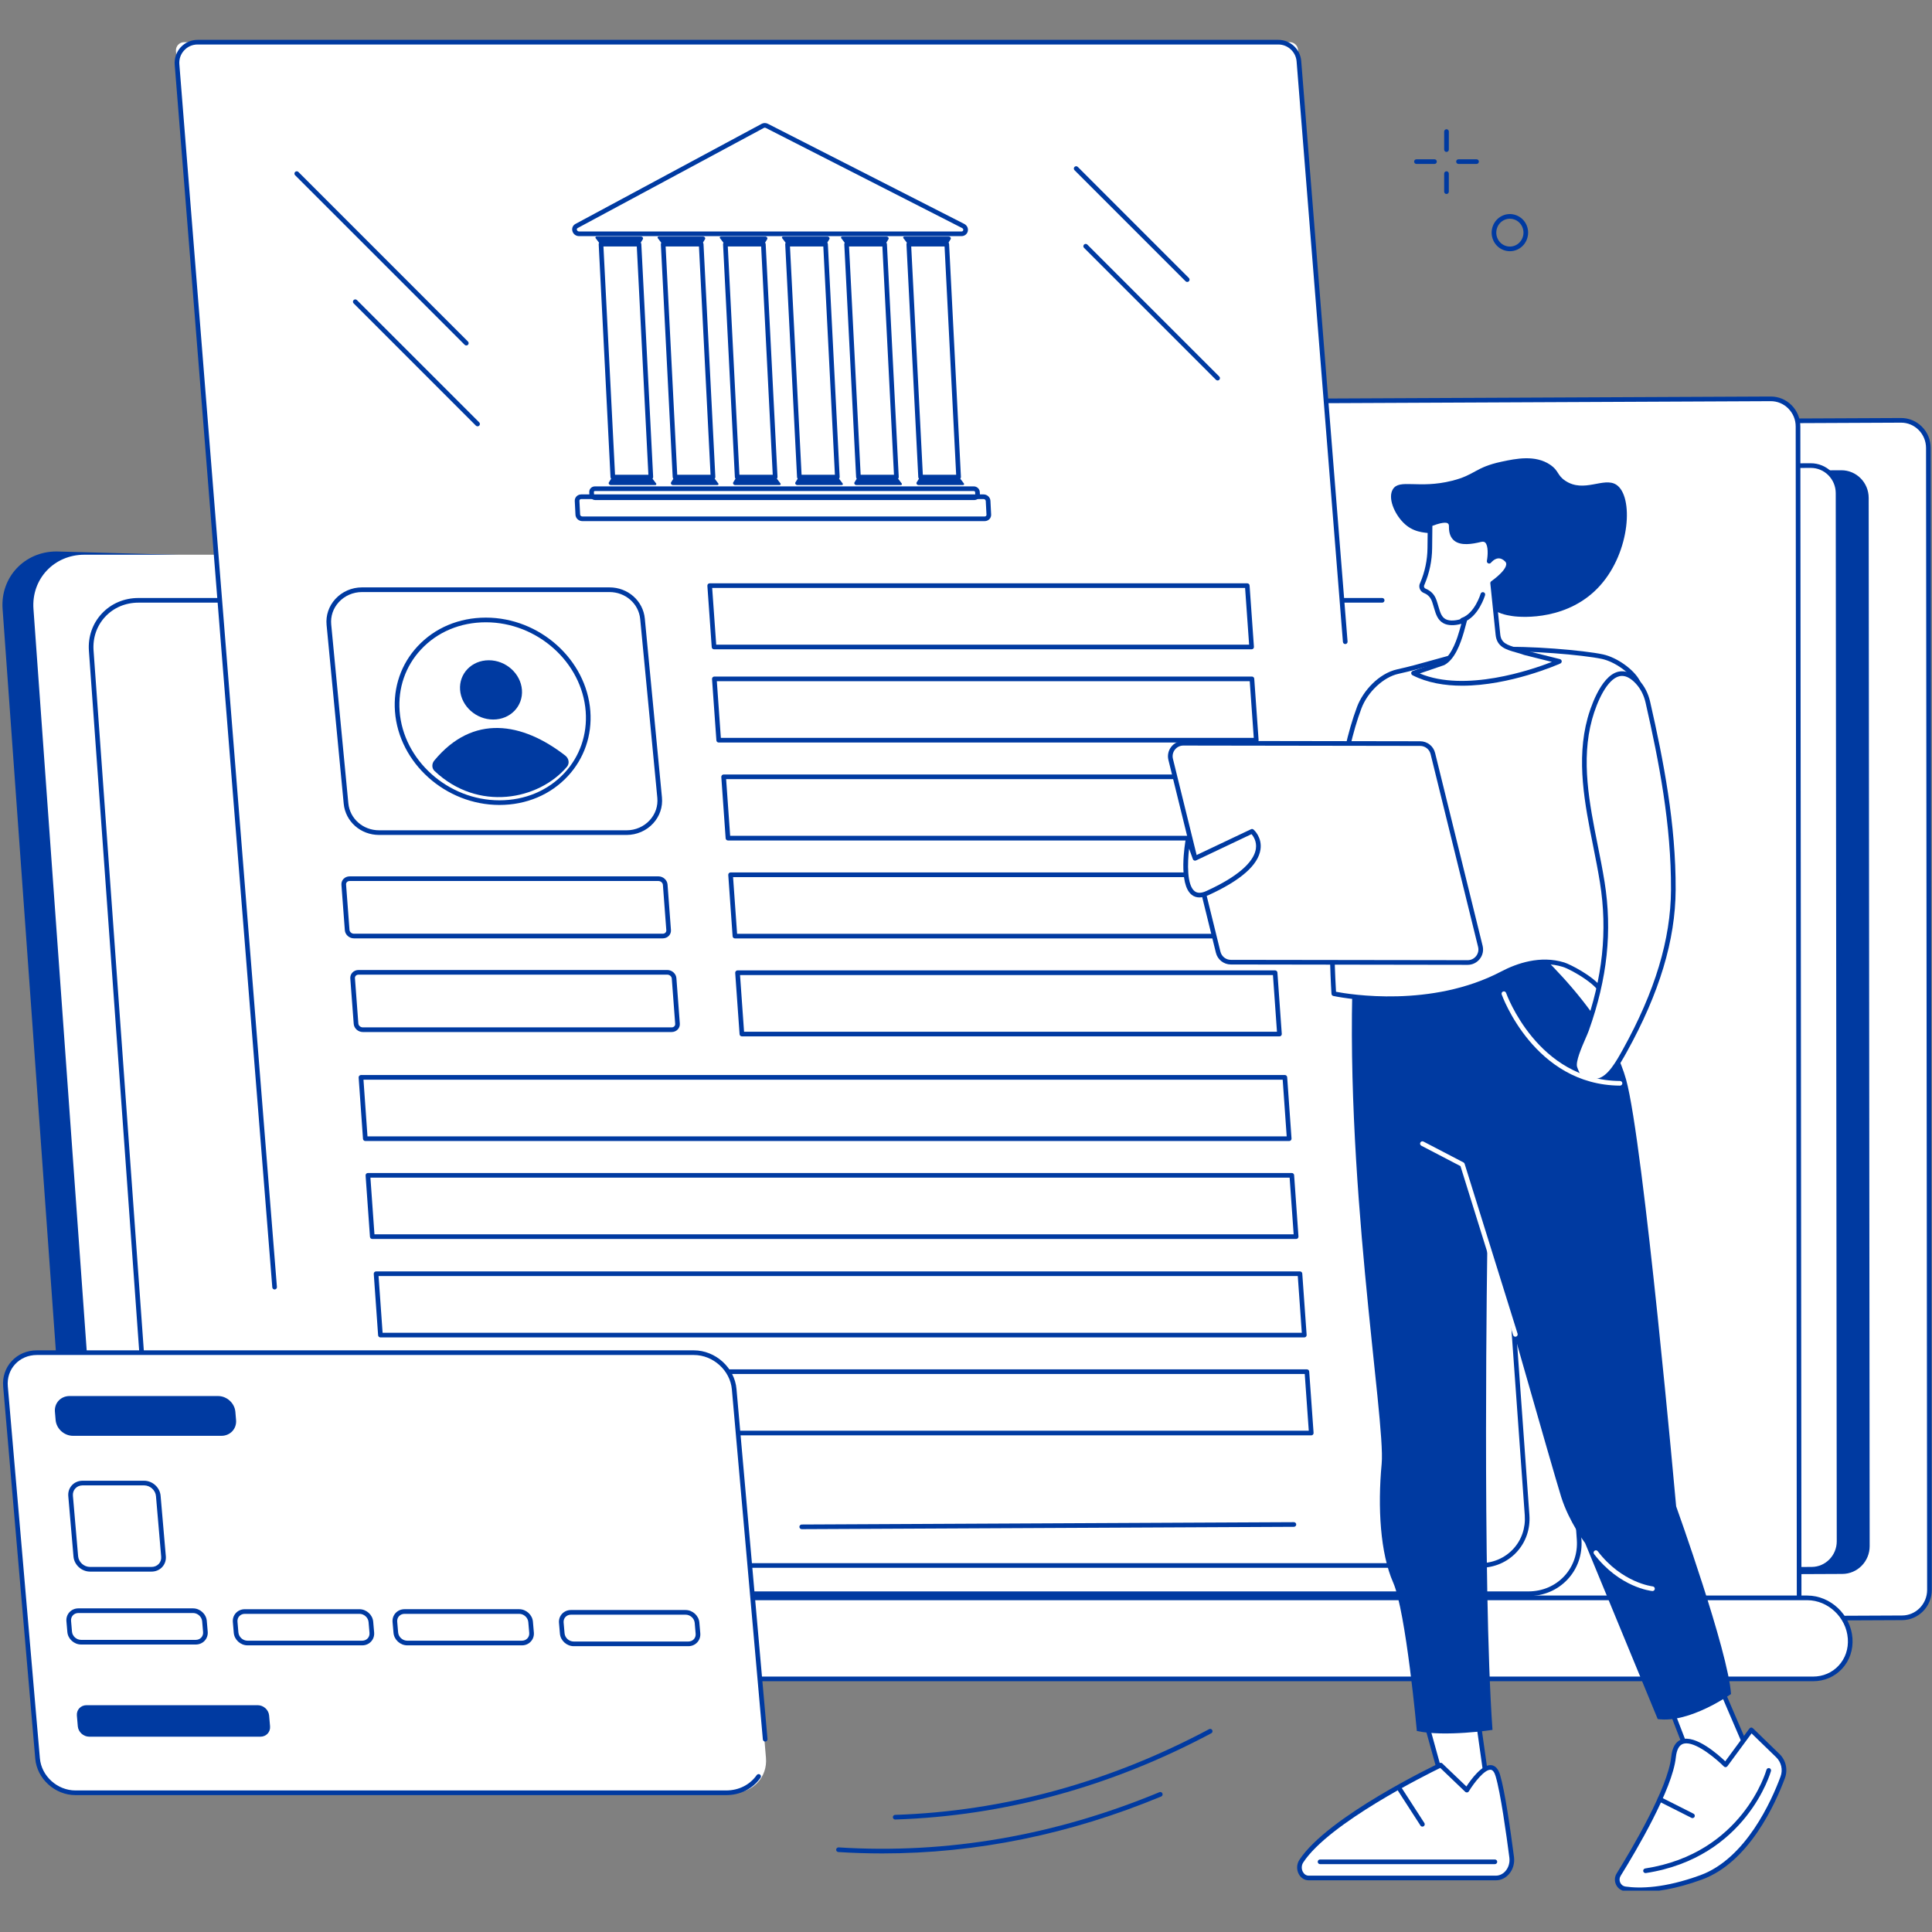 <svg xmlns="http://www.w3.org/2000/svg" xmlns:xlink="http://www.w3.org/1999/xlink" width="500" viewBox="0 0 375 375" height="500" preserveAspectRatio="xMidYMid meet"><rect x="0" y="0" width="375" height="375" fill="#808080" stroke="none"/><defs><clipPath id="25d67ddfc8"><path d="M 33 7.734 L 262 7.734 L 262 251 L 33 251 Z M 33 7.734 " clip-rule="nonzero"></path></clipPath><clipPath id="0ec7197783"><path d="M 313 335 L 347 335 L 347 366.984 L 313 366.984 Z M 313 335 " clip-rule="nonzero"></path></clipPath></defs><path fill="#ffffff" d="M 223.754 309.281 L 223.543 87.637 C 223.539 84.66 225.914 82.234 228.844 82.219 L 368.984 81.59 C 371.918 81.574 374.293 83.98 374.297 86.957 L 374.508 308.602 C 374.512 311.578 372.137 314.004 369.207 314.02 L 229.066 314.652 C 226.133 314.664 223.754 312.258 223.754 309.281 " fill-opacity="1" fill-rule="nonzero"></path><path fill="#003aa1" d="M 369.008 82.039 C 369 82.039 368.992 82.039 368.984 82.039 L 228.848 82.676 C 226.168 82.684 223.988 84.914 223.992 87.637 L 224.207 309.281 C 224.207 310.617 224.719 311.867 225.656 312.797 C 226.57 313.703 227.77 314.199 229.039 314.199 C 229.051 314.199 229.059 314.199 229.066 314.199 L 369.203 313.566 C 371.879 313.555 374.055 311.324 374.055 308.602 L 373.844 86.957 C 373.84 85.621 373.328 84.375 372.391 83.441 C 371.48 82.535 370.281 82.039 369.008 82.039 Z M 229.039 315.102 C 227.527 315.102 226.105 314.512 225.023 313.438 C 223.914 312.336 223.301 310.859 223.301 309.281 L 223.09 87.641 C 223.086 84.418 225.668 81.785 228.844 81.77 L 368.98 81.137 C 370.492 81.125 371.941 81.723 373.027 82.801 C 374.137 83.902 374.746 85.379 374.746 86.957 L 374.961 308.598 C 374.961 311.82 372.383 314.453 369.207 314.469 L 229.066 315.102 C 229.059 315.102 229.051 315.102 229.039 315.102 " fill-opacity="1" fill-rule="nonzero"></path><path fill="#003aa1" d="M 212.148 300.766 L 211.957 97.328 C 211.953 94.352 214.328 91.926 217.262 91.91 L 357.398 91.277 C 360.328 91.266 362.711 93.668 362.711 96.648 L 362.902 300.086 C 362.91 303.062 360.535 305.488 357.602 305.5 L 217.465 306.133 C 214.531 306.148 212.152 303.742 212.148 300.766 " fill-opacity="1" fill-rule="nonzero"></path><path fill="#ffffff" d="M 206.207 299.855 L 206.016 96.422 C 206.012 93.441 208.387 91.016 211.316 91 L 351.457 90.371 C 354.387 90.355 356.766 92.762 356.77 95.738 L 356.961 299.172 C 356.965 302.152 354.59 304.578 351.66 304.59 L 211.523 305.223 C 208.59 305.234 206.211 302.832 206.207 299.855 " fill-opacity="1" fill-rule="nonzero"></path><path fill="#003aa1" d="M 206.66 299.855 C 206.66 301.191 207.18 302.438 208.113 303.371 C 209.023 304.273 210.227 304.773 211.496 304.773 C 211.504 304.773 211.512 304.773 211.52 304.773 L 351.66 304.141 C 354.336 304.125 356.512 301.898 356.512 299.172 L 356.316 95.738 C 356.316 94.402 355.797 93.156 354.863 92.223 C 353.953 91.32 352.75 90.82 351.48 90.82 C 351.473 90.82 351.465 90.82 351.457 90.82 L 211.32 91.453 C 208.641 91.465 206.465 93.695 206.465 96.418 Z M 211.496 305.672 C 209.984 305.672 208.559 305.086 207.48 304.012 C 206.371 302.91 205.758 301.434 205.754 299.855 L 205.562 96.422 C 205.562 93.199 208.141 90.566 211.316 90.551 L 351.453 89.918 C 351.461 89.918 351.473 89.918 351.48 89.918 C 352.992 89.918 354.418 90.512 355.5 91.582 C 356.605 92.688 357.219 94.16 357.219 95.738 L 357.414 299.172 C 357.418 302.395 354.84 305.027 351.66 305.043 L 211.523 305.672 C 211.516 305.672 211.504 305.672 211.496 305.672 " fill-opacity="1" fill-rule="nonzero"></path><path fill="#ffffff" d="M 198.461 313.68 L 198.238 83.469 C 198.238 80.488 200.609 78.062 203.543 78.051 L 343.68 77.418 C 346.613 77.402 348.988 79.809 348.992 82.785 L 349.211 312.996 C 349.215 315.977 346.844 318.402 343.91 318.418 L 203.773 319.047 C 200.84 319.062 198.461 316.656 198.461 313.68 " fill-opacity="1" fill-rule="nonzero"></path><path fill="#003aa1" d="M 198.91 313.68 C 198.91 315.016 199.426 316.262 200.363 317.195 C 201.273 318.102 202.477 318.598 203.746 318.598 C 203.754 318.598 203.762 318.598 203.77 318.598 L 343.91 317.965 C 346.586 317.953 348.762 315.727 348.762 313 L 348.543 82.785 C 348.543 81.449 348.023 80.203 347.086 79.27 C 346.176 78.367 344.977 77.867 343.707 77.867 C 343.699 77.867 343.691 77.867 343.68 77.867 L 203.543 78.5 C 200.863 78.516 198.691 80.742 198.691 83.465 Z M 203.746 319.5 C 202.23 319.5 200.809 318.91 199.727 317.836 C 198.621 316.734 198.008 315.258 198.008 313.68 L 197.789 83.465 C 197.785 80.246 200.363 77.613 203.539 77.598 L 343.68 76.965 C 343.688 76.965 343.695 76.965 343.707 76.965 C 345.219 76.965 346.645 77.555 347.723 78.629 C 348.832 79.73 349.445 81.207 349.445 82.785 L 349.664 313 C 349.668 316.219 347.086 318.852 343.91 318.867 L 203.773 319.5 C 203.766 319.5 203.754 319.5 203.746 319.5 " fill-opacity="1" fill-rule="nonzero"></path><path fill="#003aa1" d="M 95.738 301.578 C 102.398 296.609 109.324 291.977 116.387 287.559 C 130.719 278.594 145.672 270.578 160.75 262.809 C 168.684 258.723 176.859 255.027 184.949 251.223 C 193.086 247.398 201.242 243.609 209.398 239.82 C 216.852 236.359 224.305 232.898 231.75 229.414 C 253.5 175.52 277.395 114.418 273.926 114.418 L 10.961 107.039 C 4.754 107.039 0.059 112.047 0.504 118.199 L 13.469 298.816 C 13.91 304.969 19.32 309.973 25.531 309.973 L 84.223 309.973 C 87.984 307.086 91.938 304.414 95.738 301.578 " fill-opacity="1" fill-rule="nonzero"></path><path fill="#ffffff" d="M 282.164 107.672 L 16.363 107.672 C 10.496 107.672 6.078 112.383 6.496 118.199 L 19.461 298.816 C 19.879 304.629 24.973 309.344 30.84 309.344 L 296.641 309.344 C 302.512 309.344 306.926 304.629 306.508 298.816 L 293.543 118.199 C 293.125 112.383 288.031 107.672 282.164 107.672 " fill-opacity="1" fill-rule="nonzero"></path><path fill="#ffffff" d="M 273.789 116.523 L 26.875 116.523 C 21.426 116.523 17.32 120.902 17.711 126.301 L 29.754 294.082 C 30.145 299.484 34.875 303.863 40.324 303.863 L 287.238 303.863 C 292.688 303.863 296.793 299.484 296.406 294.082 L 284.359 126.301 C 283.969 120.902 279.238 116.523 273.789 116.523 " fill-opacity="1" fill-rule="nonzero"></path><path fill="#003aa1" d="M 287.238 304.312 L 40.324 304.312 C 34.652 304.312 29.707 299.738 29.305 294.117 L 17.258 126.332 C 17.062 123.605 17.949 121.039 19.754 119.102 C 21.57 117.148 24.102 116.07 26.875 116.07 L 268.281 116.07 C 268.531 116.07 268.73 116.27 268.73 116.523 C 268.73 116.773 268.531 116.973 268.281 116.973 L 26.875 116.973 C 24.355 116.973 22.059 117.949 20.414 119.715 C 18.781 121.469 17.984 123.793 18.16 126.27 L 30.207 294.051 C 30.578 299.211 35.117 303.41 40.324 303.41 L 287.238 303.41 C 289.762 303.41 292.055 302.438 293.703 300.668 C 295.332 298.918 296.133 296.59 295.957 294.117 L 284.062 128.484 C 284.047 128.238 284.234 128.02 284.48 128.004 C 284.727 127.98 284.945 128.172 284.961 128.422 L 296.855 294.051 C 297.051 296.777 296.164 299.344 294.363 301.285 C 292.543 303.238 290.016 304.312 287.238 304.312 " fill-opacity="1" fill-rule="nonzero"></path><path fill="#ffffff" d="M 135.836 310.148 L 29.707 310.148 C 25.43 310.148 22.203 313.672 22.512 318.008 C 22.824 322.348 26.559 325.871 30.836 325.871 L 140.137 325.871 C 144.414 325.871 135.836 310.148 135.836 310.148 " fill-opacity="1" fill-rule="nonzero"></path><path fill="#003aa1" d="M 29.707 310.598 C 27.789 310.598 26.031 311.352 24.762 312.719 C 23.457 314.117 22.82 315.984 22.965 317.977 C 23.258 322.082 26.789 325.422 30.836 325.422 L 140.137 325.422 C 140.492 325.422 140.629 325.273 140.703 325.145 C 141.75 323.383 138.16 315.395 135.57 310.598 Z M 140.137 326.324 L 30.836 326.324 C 26.328 326.324 22.391 322.609 22.062 318.043 C 21.902 315.797 22.625 313.688 24.098 312.102 C 25.543 310.551 27.535 309.695 29.707 309.695 L 135.836 309.695 C 136.004 309.695 136.156 309.785 136.234 309.93 C 136.949 311.238 143.152 322.789 141.48 325.605 C 141.285 325.934 140.895 326.324 140.137 326.324 " fill-opacity="1" fill-rule="nonzero"></path><path fill="#ffffff" d="M 350.785 310.148 L 100.258 310.148 C 95.973 310.148 92.75 313.668 93.062 318.008 C 93.375 322.352 97.102 325.871 101.387 325.871 L 351.914 325.871 C 356.199 325.871 359.422 322.352 359.109 318.008 C 358.801 313.668 355.07 310.148 350.785 310.148 " fill-opacity="1" fill-rule="nonzero"></path><path fill="#003aa1" d="M 100.258 310.598 C 98.336 310.598 96.578 311.348 95.309 312.711 C 94.008 314.113 93.371 315.98 93.512 317.977 C 93.809 322.082 97.34 325.422 101.387 325.422 L 351.914 325.422 C 353.836 325.422 355.598 324.668 356.867 323.305 C 358.168 321.91 358.805 320.039 358.66 318.043 C 358.363 313.938 354.836 310.598 350.785 310.598 Z M 351.914 326.324 L 101.387 326.324 C 96.879 326.324 92.941 322.609 92.613 318.043 C 92.453 315.793 93.172 313.68 94.648 312.098 C 96.09 310.547 98.082 309.695 100.258 309.695 L 350.785 309.695 C 355.297 309.695 359.234 313.41 359.562 317.977 C 359.723 320.227 359.004 322.34 357.527 323.922 C 356.086 325.473 354.09 326.324 351.914 326.324 " fill-opacity="1" fill-rule="nonzero"></path><path fill="#003aa1" d="M 296.641 309.797 L 30.84 309.797 C 24.75 309.797 19.445 304.887 19.012 298.848 L 16.926 271.07 C 16.906 270.824 17.094 270.605 17.344 270.586 C 17.594 270.57 17.809 270.754 17.828 271.004 L 19.914 298.781 C 20.312 304.355 25.215 308.891 30.84 308.891 L 296.641 308.891 C 299.363 308.891 301.844 307.84 303.621 305.93 C 305.383 304.035 306.246 301.52 306.059 298.848 L 297.77 184.293 C 297.754 184.043 297.938 183.828 298.188 183.809 C 298.434 183.789 298.652 183.98 298.672 184.227 L 306.957 298.781 C 307.168 301.711 306.219 304.465 304.285 306.543 C 302.332 308.641 299.617 309.797 296.641 309.797 " fill-opacity="1" fill-rule="nonzero"></path><path fill="#ffffff" d="M 273.137 296.809 L 58.52 296.809 C 57.691 296.809 57 296.172 56.934 295.344 L 34.152 9.902 C 34.078 8.977 34.809 8.188 35.738 8.188 L 250.352 8.188 C 251.184 8.188 251.871 8.824 251.938 9.652 L 274.723 295.09 C 274.797 296.016 274.062 296.809 273.137 296.809 " fill-opacity="1" fill-rule="nonzero"></path><path fill="#003aa1" d="M 67.859 171.004 C 67.648 171.004 67.457 171.082 67.328 171.223 C 67.215 171.344 67.156 171.508 67.172 171.68 L 67.836 180.492 C 67.867 180.895 68.262 181.234 68.699 181.234 L 128.641 181.234 C 128.855 181.234 129.043 181.156 129.172 181.016 C 129.289 180.895 129.344 180.73 129.332 180.562 L 128.668 171.746 C 128.637 171.344 128.242 171.004 127.805 171.004 Z M 128.641 182.137 L 68.699 182.137 C 67.793 182.137 67 181.43 66.934 180.562 L 66.27 171.746 C 66.238 171.32 66.379 170.918 66.664 170.605 C 66.965 170.285 67.402 170.102 67.859 170.102 L 127.805 170.102 C 128.711 170.102 129.504 170.809 129.57 171.68 L 130.23 180.492 C 130.266 180.918 130.125 181.324 129.836 181.633 C 129.539 181.953 129.102 182.137 128.641 182.137 " fill-opacity="1" fill-rule="nonzero"></path><path fill="#003aa1" d="M 69.582 189.18 C 69.371 189.18 69.18 189.262 69.051 189.398 C 68.938 189.523 68.879 189.688 68.895 189.859 L 69.555 198.672 C 69.586 199.074 69.984 199.414 70.422 199.414 L 130.363 199.414 C 130.578 199.414 130.766 199.336 130.895 199.195 C 131.012 199.074 131.066 198.91 131.055 198.738 L 130.391 189.926 C 130.359 189.52 129.965 189.18 129.527 189.18 Z M 130.363 200.316 L 70.422 200.316 C 69.512 200.316 68.723 199.609 68.656 198.738 L 67.992 189.926 C 67.961 189.5 68.102 189.094 68.387 188.785 C 68.688 188.461 69.121 188.277 69.582 188.277 L 129.527 188.277 C 130.434 188.277 131.227 188.988 131.289 189.859 L 131.953 198.672 C 131.984 199.094 131.844 199.5 131.559 199.809 C 131.262 200.133 130.824 200.316 130.363 200.316 " fill-opacity="1" fill-rule="nonzero"></path><path fill="#003aa1" d="M 139.918 143.223 L 243.355 143.223 L 242.574 132.219 L 139.137 132.219 Z M 243.844 144.125 L 139.5 144.125 C 139.262 144.125 139.066 143.941 139.051 143.707 L 138.203 131.801 C 138.195 131.676 138.238 131.551 138.324 131.461 C 138.41 131.367 138.527 131.316 138.656 131.316 L 242.996 131.316 C 243.234 131.316 243.43 131.5 243.449 131.734 L 244.293 143.641 C 244.301 143.766 244.258 143.887 244.172 143.98 C 244.086 144.074 243.965 144.125 243.844 144.125 " fill-opacity="1" fill-rule="nonzero"></path><path fill="#003aa1" d="M 139.016 125.125 L 242.453 125.125 L 241.672 114.125 L 138.234 114.125 Z M 242.938 126.031 L 138.598 126.031 C 138.359 126.031 138.16 125.848 138.145 125.609 L 137.301 113.703 C 137.293 113.578 137.336 113.457 137.418 113.363 C 137.504 113.273 137.625 113.223 137.75 113.223 L 242.094 113.223 C 242.328 113.223 242.527 113.402 242.543 113.641 L 243.387 125.547 C 243.398 125.672 243.355 125.793 243.27 125.887 C 243.184 125.98 243.062 126.031 242.938 126.031 " fill-opacity="1" fill-rule="nonzero"></path><path fill="#003aa1" d="M 141.723 162.234 L 245.16 162.234 L 244.375 151.23 L 140.941 151.23 Z M 245.641 163.137 L 141.301 163.137 C 141.062 163.137 140.867 162.953 140.848 162.719 L 140.004 150.812 C 139.996 150.688 140.039 150.566 140.125 150.473 C 140.211 150.379 140.328 150.328 140.453 150.328 L 244.797 150.328 C 245.035 150.328 245.23 150.512 245.246 150.746 L 246.094 162.652 C 246.102 162.777 246.059 162.902 245.973 162.992 C 245.887 163.086 245.77 163.137 245.641 163.137 " fill-opacity="1" fill-rule="nonzero"></path><path fill="#003aa1" d="M 143.07 181.246 L 246.508 181.246 L 245.727 170.246 L 142.289 170.246 Z M 246.992 182.148 L 142.652 182.148 C 142.414 182.148 142.215 181.965 142.199 181.73 L 141.355 169.824 C 141.344 169.699 141.391 169.578 141.473 169.484 C 141.562 169.391 141.68 169.34 141.805 169.34 L 246.148 169.34 C 246.383 169.34 246.582 169.523 246.598 169.758 L 247.445 181.668 C 247.453 181.789 247.406 181.914 247.324 182.004 C 247.238 182.098 247.117 182.148 246.992 182.148 " fill-opacity="1" fill-rule="nonzero"></path><path fill="#003aa1" d="M 144.422 200.258 L 247.859 200.258 L 247.078 189.258 L 143.641 189.258 Z M 248.34 201.16 L 144 201.16 C 143.762 201.16 143.566 200.98 143.551 200.742 L 142.703 188.836 C 142.695 188.711 142.738 188.59 142.824 188.496 C 142.91 188.406 143.027 188.352 143.152 188.352 L 247.496 188.352 C 247.734 188.352 247.93 188.535 247.945 188.773 L 248.793 200.68 C 248.801 200.805 248.758 200.926 248.672 201.02 C 248.586 201.113 248.469 201.16 248.34 201.16 " fill-opacity="1" fill-rule="nonzero"></path><path fill="#003aa1" d="M 71.328 220.566 L 249.746 220.566 L 248.969 209.566 L 70.551 209.566 Z M 250.234 221.473 L 70.91 221.473 C 70.672 221.473 70.477 221.289 70.457 221.051 L 69.613 209.145 C 69.605 209.02 69.648 208.898 69.734 208.805 C 69.82 208.715 69.938 208.66 70.062 208.66 L 249.387 208.66 C 249.625 208.66 249.824 208.844 249.84 209.082 L 250.684 220.988 C 250.691 221.113 250.648 221.234 250.562 221.328 C 250.48 221.418 250.359 221.473 250.234 221.473 " fill-opacity="1" fill-rule="nonzero"></path><path fill="#003aa1" d="M 72.68 239.582 L 251.098 239.582 L 250.316 228.578 L 71.898 228.578 Z M 251.582 240.484 L 72.258 240.484 C 72.02 240.484 71.824 240.301 71.809 240.062 L 70.961 228.16 C 70.953 228.031 70.996 227.91 71.082 227.816 C 71.168 227.727 71.289 227.676 71.414 227.676 L 250.738 227.676 C 250.973 227.676 251.172 227.859 251.188 228.094 L 252.031 240 C 252.043 240.125 252 240.25 251.914 240.34 C 251.828 240.434 251.707 240.484 251.582 240.484 " fill-opacity="1" fill-rule="nonzero"></path><path fill="#003aa1" d="M 74.262 258.688 L 252.68 258.688 L 251.898 247.684 L 73.48 247.684 Z M 253.168 259.59 L 73.84 259.59 C 73.605 259.59 73.406 259.41 73.391 259.172 L 72.547 247.266 C 72.535 247.141 72.582 247.016 72.664 246.926 C 72.75 246.832 72.871 246.781 72.996 246.781 L 252.32 246.781 C 252.559 246.781 252.754 246.965 252.77 247.203 L 253.617 259.109 C 253.625 259.23 253.582 259.355 253.496 259.449 C 253.41 259.539 253.289 259.59 253.168 259.59 " fill-opacity="1" fill-rule="nonzero"></path><path fill="#003aa1" d="M 75.609 277.703 L 254.031 277.703 L 253.25 266.695 L 74.828 266.695 Z M 254.516 278.602 L 75.191 278.602 C 74.953 278.602 74.758 278.422 74.738 278.184 L 73.895 266.277 C 73.887 266.152 73.93 266.027 74.016 265.938 C 74.102 265.848 74.219 265.793 74.344 265.793 L 253.668 265.793 C 253.906 265.793 254.105 265.977 254.117 266.215 L 254.965 278.121 C 254.973 278.246 254.93 278.367 254.844 278.461 C 254.762 278.551 254.641 278.602 254.516 278.602 " fill-opacity="1" fill-rule="nonzero"></path><path fill="#003aa1" d="M 119.379 92.148 L 125.852 92.148 L 123.602 47.84 L 117.129 47.84 Z M 126.324 93.051 L 118.953 93.051 C 118.711 93.051 118.512 92.863 118.5 92.621 L 116.207 47.41 C 116.199 47.289 116.242 47.168 116.328 47.078 C 116.414 46.988 116.531 46.938 116.656 46.938 L 124.031 46.938 C 124.27 46.938 124.469 47.129 124.48 47.367 L 126.777 92.578 C 126.785 92.699 126.738 92.82 126.652 92.91 C 126.57 93 126.449 93.051 126.324 93.051 " fill-opacity="1" fill-rule="nonzero"></path><path fill="#003aa1" d="M 124.043 47.625 L 116.668 47.625 L 115.605 46.215 C 115.504 46.082 115.605 45.91 115.781 45.91 L 124.398 45.91 C 124.707 45.91 124.914 46.207 124.77 46.441 L 124.043 47.625 " fill-opacity="1" fill-rule="nonzero"></path><path fill="#003aa1" d="M 118.918 92.438 L 126.293 92.438 L 127.359 93.848 C 127.457 93.98 127.359 94.152 127.18 94.152 L 118.566 94.152 C 118.258 94.152 118.047 93.855 118.195 93.617 L 118.918 92.438 " fill-opacity="1" fill-rule="nonzero"></path><path fill="#003aa1" d="M 131.449 92.148 L 137.918 92.148 L 135.668 47.84 L 129.199 47.84 Z M 138.395 93.051 L 131.02 93.051 C 130.781 93.051 130.582 92.863 130.57 92.621 L 128.273 47.41 C 128.266 47.289 128.312 47.168 128.398 47.078 C 128.48 46.988 128.602 46.938 128.723 46.938 L 136.098 46.938 C 136.34 46.938 136.539 47.129 136.551 47.367 L 138.848 92.578 C 138.852 92.699 138.809 92.82 138.723 92.91 C 138.637 93 138.52 93.051 138.395 93.051 " fill-opacity="1" fill-rule="nonzero"></path><path fill="#003aa1" d="M 136.113 47.625 L 128.738 47.625 L 127.672 46.215 C 127.574 46.082 127.672 45.91 127.848 45.91 L 136.465 45.91 C 136.773 45.91 136.984 46.207 136.836 46.441 L 136.113 47.625 " fill-opacity="1" fill-rule="nonzero"></path><path fill="#003aa1" d="M 130.988 92.438 L 138.363 92.438 L 139.426 93.848 C 139.523 93.98 139.426 94.152 139.25 94.152 L 130.633 94.152 C 130.324 94.152 130.117 93.855 130.262 93.617 L 130.988 92.438 " fill-opacity="1" fill-rule="nonzero"></path><path fill="#003aa1" d="M 143.52 92.148 L 149.988 92.148 L 147.738 47.84 L 141.266 47.84 Z M 150.461 93.051 L 143.09 93.051 C 142.848 93.051 142.652 92.863 142.637 92.621 L 140.344 47.41 C 140.336 47.289 140.379 47.168 140.465 47.078 C 140.551 46.988 140.668 46.938 140.793 46.938 L 148.168 46.938 C 148.406 46.938 148.605 47.129 148.617 47.367 L 150.914 92.578 C 150.918 92.699 150.875 92.82 150.789 92.91 C 150.707 93 150.586 93.051 150.461 93.051 " fill-opacity="1" fill-rule="nonzero"></path><path fill="#003aa1" d="M 148.18 47.625 L 140.805 47.625 L 139.742 46.215 C 139.641 46.082 139.742 45.91 139.918 45.91 L 148.535 45.91 C 148.844 45.91 149.051 46.207 148.906 46.441 L 148.18 47.625 " fill-opacity="1" fill-rule="nonzero"></path><path fill="#003aa1" d="M 143.055 92.438 L 150.43 92.438 L 151.496 93.848 C 151.594 93.98 151.496 94.152 151.316 94.152 L 142.703 94.152 C 142.391 94.152 142.188 93.855 142.328 93.617 L 143.055 92.438 " fill-opacity="1" fill-rule="nonzero"></path><path fill="#003aa1" d="M 155.586 92.148 L 162.055 92.148 L 159.805 47.84 L 153.336 47.84 Z M 162.531 93.051 L 155.156 93.051 C 154.914 93.051 154.719 92.863 154.707 92.621 L 152.41 47.41 C 152.402 47.289 152.449 47.168 152.535 47.078 C 152.617 46.988 152.738 46.938 152.859 46.938 L 160.238 46.938 C 160.477 46.938 160.672 47.129 160.688 47.367 L 162.98 92.578 C 162.988 92.699 162.941 92.82 162.859 92.91 C 162.773 93 162.656 93.051 162.531 93.051 " fill-opacity="1" fill-rule="nonzero"></path><path fill="#003aa1" d="M 160.25 47.625 L 152.875 47.625 L 151.809 46.215 C 151.707 46.082 151.809 45.91 151.984 45.91 L 160.602 45.91 C 160.91 45.91 161.121 46.207 160.973 46.441 L 160.25 47.625 " fill-opacity="1" fill-rule="nonzero"></path><path fill="#003aa1" d="M 155.125 92.438 L 162.496 92.438 L 163.562 93.848 C 163.664 93.98 163.562 94.152 163.387 94.152 L 154.77 94.152 C 154.461 94.152 154.254 93.855 154.398 93.617 L 155.125 92.438 " fill-opacity="1" fill-rule="nonzero"></path><path fill="#003aa1" d="M 167.051 92.148 L 173.52 92.148 L 171.27 47.84 L 164.801 47.84 Z M 173.996 93.051 L 166.621 93.051 C 166.383 93.051 166.184 92.863 166.172 92.621 L 163.875 47.41 C 163.867 47.289 163.914 47.168 164 47.078 C 164.082 46.988 164.203 46.938 164.324 46.938 L 171.699 46.938 C 171.941 46.938 172.141 47.129 172.152 47.367 L 174.445 92.578 C 174.453 92.699 174.41 92.82 174.324 92.91 C 174.238 93 174.121 93.051 173.996 93.051 " fill-opacity="1" fill-rule="nonzero"></path><path fill="#003aa1" d="M 171.711 47.625 L 164.34 47.625 L 163.273 46.215 C 163.176 46.082 163.273 45.91 163.449 45.91 L 172.066 45.91 C 172.379 45.91 172.586 46.207 172.441 46.441 L 171.711 47.625 " fill-opacity="1" fill-rule="nonzero"></path><path fill="#003aa1" d="M 166.59 92.438 L 173.965 92.438 L 175.027 93.848 C 175.129 93.98 175.027 94.152 174.852 94.152 L 166.234 94.152 C 165.926 94.152 165.719 93.855 165.863 93.617 L 166.59 92.438 " fill-opacity="1" fill-rule="nonzero"></path><path fill="#003aa1" d="M 179.121 92.148 L 185.59 92.148 L 183.34 47.84 L 176.867 47.84 Z M 186.066 93.051 L 178.691 93.051 C 178.449 93.051 178.254 92.863 178.238 92.621 L 175.945 47.41 C 175.938 47.289 175.984 47.168 176.066 47.078 C 176.152 46.988 176.27 46.938 176.395 46.938 L 183.77 46.938 C 184.008 46.938 184.207 47.129 184.219 47.367 L 186.516 92.578 C 186.52 92.699 186.477 92.82 186.391 92.91 C 186.309 93 186.188 93.051 186.066 93.051 " fill-opacity="1" fill-rule="nonzero"></path><path fill="#003aa1" d="M 183.781 47.625 L 176.41 47.625 L 175.344 46.215 C 175.242 46.082 175.344 45.91 175.52 45.91 L 184.137 45.91 C 184.445 45.91 184.652 46.207 184.508 46.441 L 183.781 47.625 " fill-opacity="1" fill-rule="nonzero"></path><path fill="#003aa1" d="M 178.66 92.438 L 186.035 92.438 L 187.094 93.848 C 187.195 93.98 187.098 94.152 186.918 94.152 L 178.305 94.152 C 177.996 94.152 177.785 93.855 177.934 93.617 L 178.66 92.438 " fill-opacity="1" fill-rule="nonzero"></path><path fill="#003aa1" d="M 115.465 95.312 C 115.406 95.312 115.352 95.336 115.316 95.371 C 115.289 95.402 115.277 95.438 115.277 95.48 L 115.301 95.945 C 115.309 96.059 115.426 96.156 115.555 96.156 L 189.109 96.156 C 189.168 96.156 189.223 96.137 189.258 96.098 C 189.285 96.07 189.297 96.031 189.297 95.992 L 189.27 95.527 C 189.266 95.414 189.148 95.312 189.02 95.312 Z M 189.109 97.062 L 115.555 97.062 C 114.949 97.062 114.43 96.582 114.398 95.992 L 114.375 95.527 C 114.359 95.234 114.465 94.957 114.664 94.75 C 114.867 94.531 115.16 94.41 115.465 94.41 L 189.02 94.41 C 189.625 94.41 190.145 94.891 190.176 95.48 L 190.199 95.945 C 190.211 96.238 190.109 96.512 189.91 96.723 C 189.707 96.938 189.414 97.062 189.109 97.062 " fill-opacity="1" fill-rule="nonzero"></path><path fill="#003aa1" d="M 112.812 96.871 C 112.707 96.871 112.609 96.906 112.547 96.977 C 112.508 97.02 112.461 97.09 112.465 97.199 L 112.602 99.875 C 112.609 100.074 112.809 100.246 113.031 100.246 L 191.129 100.246 C 191.234 100.246 191.328 100.207 191.395 100.141 C 191.434 100.098 191.48 100.027 191.477 99.922 L 191.336 97.242 C 191.328 97.039 191.133 96.871 190.91 96.871 Z M 191.129 101.148 L 113.031 101.148 C 112.328 101.148 111.734 100.598 111.699 99.922 L 111.562 97.242 C 111.547 96.91 111.664 96.598 111.891 96.355 C 112.125 96.109 112.461 95.965 112.812 95.965 L 190.91 95.965 C 191.609 95.965 192.207 96.52 192.242 97.199 L 192.379 99.875 C 192.395 100.207 192.277 100.523 192.047 100.762 C 191.816 101.008 191.48 101.148 191.129 101.148 " fill-opacity="1" fill-rule="nonzero"></path><path fill="#003aa1" d="M 148.441 24.785 C 148.375 24.785 148.309 24.801 148.254 24.836 L 112.133 44.258 C 111.953 44.352 111.945 44.5 111.973 44.609 C 112.012 44.754 112.145 44.93 112.402 44.93 L 186.617 44.93 C 186.879 44.93 186.945 44.754 186.965 44.684 C 186.996 44.551 186.957 44.371 186.742 44.262 L 148.648 24.836 C 148.586 24.805 148.512 24.785 148.441 24.785 Z M 186.617 45.832 L 112.402 45.832 C 111.773 45.832 111.25 45.43 111.098 44.832 C 110.957 44.273 111.195 43.734 111.703 43.461 L 147.824 24.039 C 148.207 23.832 148.668 23.832 149.059 24.035 L 187.152 43.457 C 187.703 43.738 187.98 44.316 187.844 44.895 C 187.707 45.457 187.215 45.832 186.617 45.832 " fill-opacity="1" fill-rule="nonzero"></path><path fill="#003aa1" d="M 70.254 114.918 C 68.531 114.918 66.887 115.637 65.75 116.887 C 64.656 118.09 64.137 119.629 64.289 121.219 L 67.613 155.918 C 67.902 158.906 70.465 161.16 73.578 161.16 L 121.621 161.16 C 123.348 161.16 124.988 160.441 126.125 159.191 C 127.219 157.988 127.738 156.449 127.586 154.855 L 124.262 120.16 C 123.977 117.172 121.41 114.918 118.297 114.918 Z M 121.621 162.062 L 73.578 162.062 C 69.996 162.062 67.047 159.457 66.715 156.004 L 63.391 121.305 C 63.215 119.457 63.812 117.672 65.078 116.277 C 66.391 114.84 68.273 114.012 70.254 114.012 L 118.297 114.012 C 121.879 114.012 124.828 116.617 125.16 120.074 L 128.484 154.77 C 128.66 156.621 128.062 158.406 126.797 159.797 C 125.488 161.238 123.602 162.062 121.621 162.062 " fill-opacity="1" fill-rule="nonzero"></path><path fill="#003aa1" d="M 94.309 120.785 C 89.348 120.785 84.867 122.668 81.691 126.09 C 78.699 129.312 77.234 133.551 77.566 138.027 C 78.273 147.574 86.965 155.34 96.941 155.34 C 101.898 155.34 106.379 153.457 109.559 150.035 C 112.551 146.809 114.016 142.57 113.684 138.094 C 112.973 128.551 104.281 120.785 94.309 120.785 Z M 96.941 156.242 C 86.504 156.242 77.406 148.102 76.664 138.094 C 76.312 133.367 77.863 128.883 81.031 125.473 C 84.379 121.867 89.094 119.879 94.309 119.879 C 104.746 119.879 113.84 128.023 114.586 138.027 C 114.938 142.758 113.383 147.238 110.219 150.648 C 106.871 154.258 102.152 156.242 96.941 156.242 " fill-opacity="1" fill-rule="nonzero"></path><path fill="#003aa1" d="M 101.309 133.906 C 101.543 137.086 99.047 139.66 95.734 139.66 C 92.418 139.66 89.539 137.086 89.301 133.906 C 89.066 130.734 91.562 128.156 94.879 128.156 C 98.195 128.156 101.07 130.734 101.309 133.906 " fill-opacity="1" fill-rule="nonzero"></path><path fill="#003aa1" d="M 84.27 147.652 C 91.793 138.523 101.367 140.176 109.723 146.66 C 110.434 147.215 110.586 148.191 110.043 148.832 C 104.559 155.289 92.789 157.633 84.344 149.645 C 83.77 149.102 83.809 148.219 84.27 147.652 " fill-opacity="1" fill-rule="nonzero"></path><g clip-path="url(#25d67ddfc8)"><path fill="#003aa1" d="M 53.301 250.285 C 53.066 250.285 52.871 250.105 52.852 249.871 L 33.91 12.547 C 33.812 11.312 34.238 10.082 35.078 9.168 C 35.918 8.258 37.113 7.734 38.352 7.734 L 248.125 7.734 C 250.434 7.734 252.383 9.539 252.566 11.836 L 261.562 124.527 C 261.582 124.777 261.395 124.996 261.148 125.012 C 260.902 125.031 260.68 124.848 260.66 124.598 L 251.668 11.91 C 251.52 10.074 249.965 8.637 248.125 8.637 L 38.352 8.637 C 37.352 8.637 36.422 9.043 35.742 9.781 C 35.062 10.52 34.73 11.473 34.812 12.477 L 53.75 249.797 C 53.77 250.047 53.586 250.266 53.336 250.285 C 53.324 250.285 53.312 250.285 53.301 250.285 " fill-opacity="1" fill-rule="nonzero"></path></g><path fill="#003aa1" d="M 90.512 67.059 C 90.395 67.059 90.281 67.016 90.191 66.926 L 57.281 34.016 C 57.105 33.84 57.105 33.555 57.281 33.375 C 57.457 33.199 57.742 33.199 57.918 33.375 L 90.832 66.289 C 91.008 66.465 91.008 66.75 90.832 66.926 C 90.742 67.016 90.625 67.059 90.512 67.059 " fill-opacity="1" fill-rule="nonzero"></path><path fill="#003aa1" d="M 92.695 82.75 C 92.582 82.75 92.465 82.707 92.375 82.621 L 68.641 58.883 C 68.461 58.707 68.461 58.418 68.641 58.242 C 68.816 58.066 69.102 58.066 69.277 58.242 L 93.016 81.98 C 93.191 82.156 93.191 82.441 93.016 82.621 C 92.926 82.707 92.812 82.75 92.695 82.75 " fill-opacity="1" fill-rule="nonzero"></path><path fill="#003aa1" d="M 230.441 54.727 C 230.328 54.727 230.211 54.684 230.121 54.598 L 208.562 33.035 C 208.387 32.859 208.387 32.57 208.562 32.398 C 208.738 32.219 209.023 32.219 209.203 32.398 L 230.762 53.957 C 230.938 54.133 230.938 54.422 230.762 54.598 C 230.672 54.684 230.559 54.727 230.441 54.727 " fill-opacity="1" fill-rule="nonzero"></path><path fill="#003aa1" d="M 236.34 73.852 C 236.227 73.852 236.109 73.809 236.02 73.719 L 210.41 48.109 C 210.234 47.938 210.234 47.648 210.41 47.473 C 210.59 47.297 210.871 47.297 211.051 47.473 L 236.66 73.082 C 236.836 73.258 236.836 73.543 236.66 73.719 C 236.57 73.809 236.453 73.852 236.34 73.852 " fill-opacity="1" fill-rule="nonzero"></path><path fill="#003aa1" d="M 155.617 296.809 C 155.367 296.809 155.164 296.609 155.164 296.359 C 155.164 296.109 155.367 295.906 155.617 295.906 L 251.145 295.453 C 251.391 295.453 251.594 295.652 251.598 295.902 C 251.598 296.152 251.395 296.355 251.148 296.355 L 155.621 296.809 C 155.617 296.809 155.617 296.809 155.617 296.809 " fill-opacity="1" fill-rule="nonzero"></path><path fill="#003aa1" d="M 171.258 359.75 C 168.414 359.75 165.566 359.66 162.719 359.48 C 162.469 359.465 162.281 359.25 162.297 359.004 C 162.312 358.754 162.531 358.566 162.777 358.578 C 183.754 359.906 204.703 356.301 225.039 347.863 C 225.27 347.77 225.535 347.875 225.629 348.105 C 225.723 348.336 225.617 348.602 225.383 348.699 C 207.68 356.047 189.512 359.75 171.258 359.75 " fill-opacity="1" fill-rule="nonzero"></path><path fill="#003aa1" d="M 173.754 353.168 C 173.512 353.168 173.312 352.977 173.305 352.734 C 173.297 352.48 173.488 352.273 173.738 352.266 C 194.75 351.574 215.258 345.977 234.688 335.629 C 234.906 335.508 235.18 335.594 235.297 335.812 C 235.414 336.035 235.332 336.309 235.109 336.426 C 215.559 346.84 194.922 352.473 173.77 353.168 C 173.766 353.168 173.758 353.168 173.754 353.168 " fill-opacity="1" fill-rule="nonzero"></path><path fill="#003aa1" d="M 280.766 29.488 C 280.516 29.488 280.312 29.289 280.312 29.035 L 280.312 25.531 C 280.312 25.285 280.516 25.082 280.766 25.082 C 281.016 25.082 281.219 25.285 281.219 25.531 L 281.219 29.035 C 281.219 29.289 281.016 29.488 280.766 29.488 " fill-opacity="1" fill-rule="nonzero"></path><path fill="#003aa1" d="M 280.766 37.652 C 280.516 37.652 280.312 37.449 280.312 37.203 L 280.312 33.695 C 280.312 33.445 280.516 33.246 280.766 33.246 C 281.016 33.246 281.215 33.445 281.215 33.695 L 281.215 37.203 C 281.215 37.449 281.016 37.652 280.766 37.652 " fill-opacity="1" fill-rule="nonzero"></path><path fill="#003aa1" d="M 278.434 31.82 L 274.93 31.82 C 274.68 31.82 274.48 31.617 274.48 31.367 C 274.48 31.117 274.68 30.918 274.93 30.918 L 278.434 30.918 C 278.684 30.918 278.883 31.117 278.883 31.367 C 278.883 31.617 278.684 31.82 278.434 31.82 " fill-opacity="1" fill-rule="nonzero"></path><path fill="#003aa1" d="M 286.598 31.82 L 283.09 31.82 C 282.844 31.82 282.641 31.617 282.641 31.367 C 282.641 31.117 282.844 30.918 283.09 30.918 L 286.598 30.918 C 286.848 30.918 287.051 31.117 287.051 31.367 C 287.051 31.617 286.848 31.82 286.598 31.82 " fill-opacity="1" fill-rule="nonzero"></path><path fill="#003aa1" d="M 291.82 42.27 L 291.828 42.27 Z M 293.066 42.453 C 292.707 42.453 292.348 42.531 292.008 42.68 C 290.672 43.281 290.066 44.879 290.652 46.246 C 290.941 46.914 291.465 47.422 292.133 47.68 C 292.781 47.934 293.488 47.914 294.129 47.629 C 295.465 47.027 296.07 45.43 295.48 44.062 C 295.191 43.398 294.668 42.887 294.004 42.629 C 293.699 42.512 293.383 42.453 293.066 42.453 Z M 293.07 48.762 C 292.641 48.762 292.215 48.68 291.805 48.523 C 290.91 48.176 290.207 47.492 289.824 46.605 C 289.043 44.785 289.855 42.656 291.641 41.855 C 292.496 41.469 293.453 41.445 294.328 41.789 C 295.223 42.133 295.93 42.816 296.309 43.703 C 297.094 45.52 296.281 47.652 294.496 48.453 C 294.039 48.66 293.555 48.762 293.07 48.762 " fill-opacity="1" fill-rule="nonzero"></path><path fill="#ffffff" d="M 142.348 347.977 L 14.773 347.977 C 10.957 347.977 7.605 344.934 7.281 341.188 L 1.086 269.344 C 0.766 265.594 3.594 262.551 7.41 262.551 L 134.984 262.551 C 138.801 262.551 142.152 265.594 142.477 269.344 L 148.672 341.188 C 148.996 344.934 146.164 347.977 142.348 347.977 " fill-opacity="1" fill-rule="nonzero"></path><path fill="#003aa1" d="M 42.977 278.691 L 14.172 278.691 C 12.453 278.691 10.945 277.32 10.797 275.633 L 10.66 274.023 C 10.516 272.336 11.789 270.969 13.508 270.969 L 42.309 270.969 C 44.027 270.969 45.535 272.336 45.684 274.023 L 45.82 275.633 C 45.965 277.32 44.691 278.691 42.977 278.691 " fill-opacity="1" fill-rule="nonzero"></path><path fill="#003aa1" d="M 16.027 288.312 C 15.469 288.312 14.969 288.523 14.617 288.91 C 14.273 289.285 14.109 289.785 14.152 290.316 L 15.164 302.062 C 15.266 303.207 16.297 304.141 17.469 304.141 L 29.414 304.141 C 29.969 304.141 30.473 303.93 30.824 303.547 C 31.168 303.172 31.332 302.672 31.285 302.137 L 30.273 290.395 C 30.176 289.246 29.141 288.312 27.973 288.312 Z M 29.414 305.047 L 17.469 305.047 C 15.84 305.047 14.406 303.742 14.266 302.137 L 13.254 290.395 C 13.188 289.605 13.434 288.863 13.949 288.297 C 14.477 287.727 15.215 287.41 16.027 287.41 L 27.973 287.41 C 29.598 287.41 31.035 288.715 31.172 290.316 L 32.188 302.062 C 32.254 302.848 32.008 303.594 31.488 304.156 C 30.965 304.73 30.227 305.047 29.414 305.047 " fill-opacity="1" fill-rule="nonzero"></path><path fill="#003aa1" d="M 50.547 337.09 L 17.324 337.09 C 16.191 337.09 15.199 336.188 15.102 335.078 L 14.922 332.988 C 14.828 331.875 15.664 330.977 16.797 330.977 L 50.02 330.977 C 51.148 330.977 52.145 331.875 52.238 332.988 L 52.418 335.078 C 52.516 336.188 51.676 337.09 50.547 337.09 " fill-opacity="1" fill-rule="nonzero"></path><path fill="#003aa1" d="M 15.215 313.086 C 14.789 313.086 14.41 313.246 14.145 313.539 C 13.883 313.824 13.758 314.203 13.793 314.609 L 13.973 316.699 C 14.047 317.578 14.844 318.297 15.742 318.297 L 37.996 318.297 C 38.418 318.297 38.797 318.137 39.066 317.844 C 39.328 317.559 39.453 317.18 39.418 316.777 L 39.238 314.688 C 39.16 313.805 38.367 313.086 37.469 313.086 Z M 37.996 319.199 L 15.742 319.199 C 14.383 319.199 13.188 318.113 13.074 316.777 L 12.891 314.688 C 12.836 314.027 13.043 313.402 13.477 312.93 C 13.918 312.449 14.535 312.184 15.215 312.184 L 37.469 312.184 C 38.824 312.184 40.02 313.27 40.137 314.609 L 40.316 316.699 C 40.375 317.359 40.168 317.98 39.734 318.457 C 39.293 318.934 38.676 319.199 37.996 319.199 " fill-opacity="1" fill-rule="nonzero"></path><path fill="#003aa1" d="M 47.516 313.246 C 47.094 313.246 46.715 313.41 46.445 313.699 C 46.184 313.984 46.059 314.363 46.094 314.77 L 46.273 316.859 C 46.352 317.742 47.145 318.457 48.043 318.457 L 70.297 318.457 C 70.719 318.457 71.102 318.297 71.371 318.004 C 71.629 317.723 71.754 317.344 71.719 316.938 L 71.539 314.848 C 71.465 313.965 70.668 313.246 69.77 313.246 Z M 70.297 319.363 L 48.043 319.363 C 46.688 319.363 45.488 318.273 45.375 316.938 L 45.195 314.848 C 45.137 314.188 45.348 313.562 45.781 313.09 C 46.223 312.609 46.84 312.348 47.516 312.348 L 69.77 312.348 C 71.129 312.348 72.324 313.434 72.438 314.77 L 72.621 316.859 C 72.676 317.52 72.469 318.145 72.035 318.617 C 71.594 319.098 70.977 319.363 70.297 319.363 " fill-opacity="1" fill-rule="nonzero"></path><path fill="#003aa1" d="M 78.52 313.246 C 78.098 313.246 77.715 313.41 77.449 313.699 C 77.188 313.984 77.062 314.363 77.098 314.77 L 77.277 316.859 C 77.352 317.742 78.148 318.457 79.047 318.457 L 101.301 318.457 C 101.723 318.457 102.102 318.297 102.371 318.004 C 102.633 317.723 102.758 317.344 102.723 316.938 L 102.543 314.848 C 102.465 313.965 101.672 313.246 100.773 313.246 Z M 101.301 319.363 L 79.047 319.363 C 77.691 319.363 76.492 318.273 76.379 316.938 L 76.195 314.848 C 76.141 314.188 76.348 313.562 76.781 313.09 C 77.223 312.609 77.84 312.344 78.52 312.344 L 100.773 312.344 C 102.129 312.344 103.328 313.434 103.441 314.77 L 103.621 316.859 C 103.68 317.52 103.473 318.145 103.035 318.617 C 102.598 319.098 101.98 319.363 101.301 319.363 " fill-opacity="1" fill-rule="nonzero"></path><path fill="#003aa1" d="M 110.824 313.41 C 110.398 313.41 110.02 313.57 109.75 313.859 C 109.488 314.145 109.363 314.523 109.398 314.93 L 109.582 317.02 C 109.656 317.902 110.449 318.617 111.352 318.617 L 133.602 318.617 C 134.027 318.617 134.406 318.457 134.676 318.168 C 134.938 317.883 135.059 317.504 135.023 317.098 L 134.844 315.008 C 134.77 314.125 133.977 313.41 133.074 313.41 Z M 133.602 319.523 L 111.352 319.523 C 109.992 319.523 108.797 318.434 108.68 317.098 L 108.5 315.008 C 108.441 314.348 108.652 313.723 109.086 313.25 C 109.527 312.77 110.145 312.504 110.824 312.504 L 133.074 312.504 C 134.434 312.504 135.629 313.594 135.746 314.93 L 135.926 317.02 C 135.98 317.68 135.773 318.305 135.34 318.777 C 134.898 319.258 134.281 319.523 133.602 319.523 " fill-opacity="1" fill-rule="nonzero"></path><path fill="#003aa1" d="M 140.949 348.43 L 14.633 348.43 C 10.672 348.43 7.176 345.258 6.844 341.363 L 0.617 269.141 C 0.457 267.277 1.039 265.523 2.258 264.195 C 3.496 262.844 5.238 262.102 7.164 262.102 L 134.672 262.102 C 138.883 262.102 142.598 265.469 142.953 269.609 L 148.973 337.547 C 148.992 337.797 148.809 338.016 148.559 338.039 C 148.316 338.062 148.094 337.875 148.07 337.629 L 142.055 269.688 C 141.734 266.004 138.426 263.004 134.672 263.004 L 7.164 263.004 C 5.496 263.004 3.988 263.645 2.922 264.809 C 1.879 265.945 1.379 267.457 1.516 269.062 L 7.742 341.285 C 8.039 344.727 11.129 347.523 14.633 347.523 L 140.949 347.523 C 143.391 347.523 145.551 346.438 146.879 344.543 C 147.023 344.34 147.305 344.289 147.508 344.434 C 147.711 344.578 147.762 344.859 147.617 345.062 C 146.121 347.203 143.688 348.43 140.949 348.43 " fill-opacity="1" fill-rule="nonzero"></path><path fill="#ffffff" d="M 286.805 333.238 L 289.234 350.473 L 281.277 350.473 L 276.09 331.754 L 286.805 333.238 " fill-opacity="1" fill-rule="nonzero"></path><path fill="#003aa1" d="M 281.621 350.02 L 288.715 350.02 L 286.406 333.641 L 276.711 332.293 Z M 289.238 350.922 L 281.277 350.922 C 281.074 350.922 280.895 350.789 280.844 350.59 L 275.656 331.871 C 275.617 331.727 275.652 331.57 275.75 331.457 C 275.852 331.34 276 331.281 276.152 331.305 L 286.867 332.793 C 287.066 332.82 287.223 332.977 287.25 333.176 L 289.684 350.41 C 289.703 350.539 289.664 350.668 289.578 350.77 C 289.492 350.867 289.367 350.922 289.238 350.922 " fill-opacity="1" fill-rule="nonzero"></path><path fill="#ffffff" d="M 254.02 364.516 L 290.348 364.516 C 292.242 364.516 293.691 362.609 293.414 360.484 C 292.789 355.656 291.688 347.824 290.734 344.629 C 289.312 339.859 284.715 347.461 284.715 347.461 L 279.645 342.609 C 279.645 342.609 258.082 352.855 252.586 361.246 C 251.703 362.598 252.539 364.516 254.02 364.516 " fill-opacity="1" fill-rule="nonzero"></path><path fill="#003aa1" d="M 279.555 343.152 C 277.016 344.387 257.992 353.82 252.965 361.492 C 252.605 362.035 252.578 362.758 252.891 363.336 C 253.141 363.797 253.551 364.062 254.016 364.062 L 290.344 364.062 C 291.043 364.062 291.703 363.75 292.199 363.184 C 292.812 362.488 293.094 361.523 292.965 360.543 C 292.379 356.023 291.258 347.969 290.297 344.758 C 290.07 343.984 289.754 343.566 289.367 343.512 C 288.195 343.371 286.129 346 285.102 347.695 C 285.031 347.812 284.91 347.891 284.773 347.91 C 284.641 347.926 284.5 347.883 284.398 347.789 Z M 290.344 364.969 L 254.016 364.969 C 253.219 364.969 252.504 364.516 252.094 363.766 C 251.629 362.902 251.672 361.816 252.207 361 C 257.707 352.602 278.562 342.621 279.449 342.199 C 279.617 342.121 279.816 342.152 279.953 342.285 L 284.629 346.754 C 285.453 345.492 287.688 342.391 289.48 342.617 C 290.254 342.719 290.824 343.352 291.164 344.5 C 292.09 347.605 293.141 354.875 293.863 360.426 C 294.023 361.664 293.664 362.891 292.879 363.781 C 292.207 364.547 291.305 364.969 290.344 364.969 " fill-opacity="1" fill-rule="nonzero"></path><path fill="#003aa1" d="M 290.156 361.828 L 256.223 361.828 C 255.973 361.828 255.77 361.625 255.77 361.375 C 255.77 361.125 255.973 360.926 256.223 360.926 L 290.156 360.926 C 290.406 360.926 290.609 361.125 290.609 361.375 C 290.609 361.625 290.406 361.828 290.156 361.828 " fill-opacity="1" fill-rule="nonzero"></path><path fill="#ffffff" d="M 331.016 320.523 C 331.766 322.449 340.25 342.156 340.25 342.156 L 333.867 350.152 L 329.453 345 L 320.742 322.449 L 331.016 320.523 " fill-opacity="1" fill-rule="nonzero"></path><path fill="#003aa1" d="M 329.848 344.762 L 333.855 349.441 L 339.727 342.086 C 338.746 339.809 331.977 324.062 330.734 321.035 L 321.363 322.793 Z M 333.867 350.605 C 333.734 350.605 333.609 350.547 333.523 350.445 L 329.109 345.293 C 329.078 345.254 329.051 345.207 329.031 345.16 L 320.324 322.609 C 320.277 322.484 320.285 322.348 320.352 322.227 C 320.414 322.113 320.531 322.031 320.664 322.004 L 330.934 320.078 C 331.148 320.039 331.359 320.156 331.438 320.359 C 332.176 322.258 340.578 341.781 340.664 341.977 C 340.73 342.133 340.703 342.309 340.602 342.441 L 334.219 350.434 C 334.137 350.539 334.008 350.602 333.875 350.605 C 333.871 350.605 333.867 350.605 333.867 350.605 " fill-opacity="1" fill-rule="nonzero"></path><g clip-path="url(#0ec7197783)"><path fill="#ffffff" d="M 345.07 340.758 C 346.199 341.852 346.574 343.508 346.027 344.984 C 344.168 350.004 339.141 361.129 330.184 364.402 C 323.051 367.008 318.172 367.016 315.449 366.629 C 314.156 366.445 313.492 364.98 314.18 363.871 C 317.164 359.059 324.191 347.172 324.836 341.047 C 325.652 333.246 334.926 342.551 334.926 342.551 L 339.922 335.77 L 345.07 340.758 " fill-opacity="1" fill-rule="nonzero"></path><path fill="#003aa1" d="M 327.324 338.383 C 327.09 338.383 326.875 338.414 326.672 338.484 C 325.902 338.758 325.438 339.633 325.281 341.094 C 324.633 347.312 317.566 359.262 314.562 364.109 C 314.316 364.504 314.289 364.996 314.488 365.418 C 314.684 365.84 315.055 366.117 315.512 366.18 C 318.297 366.578 323.07 366.516 330.027 363.977 C 338.883 360.746 343.871 349.508 345.602 344.828 C 346.09 343.52 345.754 342.051 344.754 341.082 L 339.977 336.453 L 335.289 342.82 C 335.211 342.926 335.09 342.992 334.961 343.004 C 334.828 343.016 334.699 342.965 334.605 342.871 C 333.266 341.527 329.602 338.383 327.324 338.383 Z M 318.211 367.266 C 317.117 367.266 316.172 367.188 315.383 367.078 C 314.633 366.969 313.988 366.492 313.668 365.801 C 313.34 365.102 313.387 364.293 313.793 363.633 C 316.77 358.836 323.754 347.031 324.387 340.996 C 324.578 339.164 325.246 338.027 326.371 337.633 C 329.098 336.668 333.488 340.551 334.871 341.867 L 339.559 335.5 C 339.633 335.398 339.75 335.328 339.883 335.32 C 340.012 335.305 340.141 335.355 340.234 335.445 L 345.383 340.434 C 346.645 341.648 347.059 343.496 346.449 345.141 C 344.672 349.941 339.547 361.465 330.34 364.824 C 325.152 366.719 321.129 367.266 318.211 367.266 " fill-opacity="1" fill-rule="nonzero"></path></g><path fill="#003aa1" d="M 319.395 363.562 C 319.176 363.562 318.984 363.406 318.945 363.184 C 318.91 362.938 319.082 362.707 319.328 362.668 C 338.27 359.75 342.828 343.676 342.871 343.516 C 342.938 343.273 343.184 343.133 343.43 343.195 C 343.668 343.262 343.809 343.508 343.746 343.75 C 343.699 343.918 339.004 360.551 319.465 363.559 C 319.441 363.562 319.418 363.562 319.395 363.562 " fill-opacity="1" fill-rule="nonzero"></path><path fill="#003aa1" d="M 328.508 352.891 C 328.438 352.891 328.367 352.875 328.305 352.84 L 321.969 349.645 C 321.746 349.531 321.656 349.262 321.77 349.039 C 321.879 348.812 322.152 348.727 322.375 348.836 L 328.711 352.035 C 328.934 352.148 329.023 352.422 328.914 352.645 C 328.832 352.801 328.672 352.891 328.508 352.891 " fill-opacity="1" fill-rule="nonzero"></path><path fill="#003aa1" d="M 276.09 354.543 C 275.941 354.543 275.797 354.473 275.711 354.34 L 271.367 347.617 C 271.23 347.406 271.293 347.129 271.504 346.992 C 271.711 346.855 271.992 346.918 272.129 347.125 L 276.469 353.848 C 276.605 354.059 276.543 354.336 276.336 354.473 C 276.258 354.52 276.172 354.543 276.09 354.543 " fill-opacity="1" fill-rule="nonzero"></path><path fill="#ffffff" d="M 303.59 206.734 C 303.59 206.734 316.652 196.27 309.754 190.609 C 303.59 185.547 298.82 185.809 298.82 185.809 L 303.59 206.734 " fill-opacity="1" fill-rule="nonzero"></path><path fill="#003aa1" d="M 299.387 186.281 L 303.859 205.914 C 305.676 204.336 311.285 199.105 311.312 194.68 C 311.32 193.203 310.715 191.988 309.465 190.961 C 304.691 187.039 300.777 186.387 299.387 186.281 Z M 303.586 207.188 C 303.535 207.188 303.484 207.18 303.438 207.164 C 303.289 207.113 303.18 206.988 303.145 206.836 L 298.375 185.91 C 298.348 185.781 298.375 185.645 298.457 185.543 C 298.535 185.434 298.66 185.367 298.793 185.363 C 298.992 185.348 303.809 185.145 310.039 190.262 C 311.492 191.457 312.223 192.945 312.215 194.684 C 312.18 200.367 304.207 206.816 303.867 207.09 C 303.789 207.156 303.684 207.188 303.586 207.188 " fill-opacity="1" fill-rule="nonzero"></path><path fill="#003aa1" d="M 294.109 180.793 C 294.109 180.793 311.547 194.93 315.617 209.516 C 318.996 221.641 325.34 292.379 325.34 292.379 C 325.34 292.379 335.48 320.602 335.988 328.809 C 335.988 328.809 327.941 334.551 321.762 333.668 L 307.664 299.504 C 307.664 299.504 304.551 295.379 303.035 290.582 C 301.52 285.789 288.703 240.688 288.703 240.688 C 288.703 240.688 287.668 307.387 289.691 335.77 C 289.691 335.77 280.5 337.176 275.008 335.984 C 275.008 335.984 272.906 312.828 270.41 307.16 C 267.914 301.496 267.379 292.617 268.18 284.117 C 268.977 275.609 260.578 227.371 262.758 184.805 L 294.109 180.793 " fill-opacity="1" fill-rule="nonzero"></path><path fill="#ffffff" d="M 320.746 308.82 C 320.73 308.82 320.715 308.816 320.703 308.816 C 320.441 308.793 314.355 308.125 309.406 301.637 C 309.254 301.441 309.293 301.156 309.488 301.008 C 309.688 300.852 309.969 300.895 310.121 301.09 C 314.82 307.246 320.73 307.91 320.789 307.918 C 321.035 307.941 321.219 308.164 321.195 308.414 C 321.172 308.645 320.973 308.82 320.746 308.82 " fill-opacity="1" fill-rule="nonzero"></path><path fill="#ffffff" d="M 294.133 259.457 C 293.938 259.457 293.762 259.332 293.699 259.141 L 283.477 226.34 L 275.879 222.379 C 275.656 222.262 275.574 221.992 275.688 221.77 C 275.805 221.547 276.074 221.461 276.297 221.578 L 284.062 225.625 C 284.168 225.68 284.25 225.777 284.281 225.891 L 294.562 258.871 C 294.637 259.109 294.504 259.363 294.266 259.438 C 294.219 259.449 294.176 259.457 294.133 259.457 " fill-opacity="1" fill-rule="nonzero"></path><path fill="#ffffff" d="M 310.988 193.363 C 311.344 191.188 305.141 187.754 303.48 187.242 C 299.457 185.992 295.23 187.055 291.594 188.965 C 276.641 196.832 258.891 192.875 258.891 192.875 C 258.891 192.875 256.406 157.109 263.828 137.34 C 265 134.223 268.07 131.062 271.32 130.352 C 278.281 128.828 283.23 126.598 290.805 126.09 C 296.477 125.707 307.578 126.703 311.047 127.461 C 314.547 128.223 319.066 132.031 318.148 134.336 L 309.965 146.234 C 313.645 169.918 313.52 177.852 310.988 193.363 " fill-opacity="1" fill-rule="nonzero"></path><path fill="#003aa1" d="M 259.32 192.504 C 261.812 192.98 277.863 195.68 291.383 188.566 C 294.41 186.977 298.992 185.379 303.617 186.812 C 304.734 187.156 309.145 189.387 310.809 191.613 C 313.039 177.406 313.062 169.125 309.52 146.305 C 309.5 146.191 309.523 146.074 309.59 145.977 L 317.742 134.125 C 317.898 133.691 317.809 133.148 317.473 132.52 C 316.445 130.59 313.398 128.434 310.953 127.902 C 307.367 127.121 296.293 126.176 290.832 126.539 C 285.891 126.871 282.082 127.941 278.047 129.078 C 275.961 129.664 273.805 130.27 271.418 130.793 C 268.531 131.426 265.449 134.309 264.254 137.496 C 257.332 155.926 259.094 188.781 259.32 192.504 Z M 269.664 194.305 C 263.352 194.305 258.883 193.336 258.793 193.316 C 258.598 193.273 258.453 193.105 258.441 192.906 C 258.418 192.547 256.031 156.816 263.406 137.18 C 264.539 134.168 267.582 130.707 271.227 129.91 C 273.586 129.395 275.73 128.789 277.805 128.207 C 281.883 127.059 285.738 125.977 290.773 125.637 C 296.301 125.27 307.512 126.227 311.145 127.02 C 313.855 127.605 317.121 129.934 318.27 132.094 C 318.738 132.98 318.844 133.812 318.566 134.504 C 318.551 134.535 318.535 134.566 318.52 134.594 L 310.438 146.34 C 314.109 170.031 313.938 178.102 311.43 193.438 C 311.391 193.684 311.16 193.848 310.914 193.809 C 310.668 193.77 310.504 193.535 310.543 193.293 C 310.543 193.293 310.543 193.289 310.543 193.289 C 310.816 191.59 305.129 188.227 303.348 187.672 C 299.02 186.332 294.684 187.852 291.805 189.363 C 284.301 193.312 276.043 194.305 269.664 194.305 " fill-opacity="1" fill-rule="nonzero"></path><path fill="#003aa1" d="M 288.781 117.496 C 290.438 119.109 292.512 119.426 293.516 119.574 C 295.605 119.895 304.562 120.387 310.594 113.637 C 316.496 107.031 317.094 96.281 313.727 94.086 C 311.305 92.512 307.465 95.754 303.816 93.309 C 302.203 92.227 302.586 91.344 300.867 90.191 C 297.98 88.258 294.266 89.008 291.418 89.621 C 286.227 90.738 286.398 92.176 281.832 93.316 C 275.328 94.945 271.625 92.875 270.352 94.969 C 269.336 96.641 270.633 99.68 272.391 101.449 C 276.023 105.098 280.523 102.016 283.316 105.383 C 285.051 107.477 284.805 110.348 287.387 115.535 C 287.594 115.949 287.996 116.73 288.781 117.496 " fill-opacity="1" fill-rule="nonzero"></path><path fill="#ffffff" d="M 283.707 122.551 C 283.898 121.887 284.105 121.145 284.301 120.371 C 282.832 120.977 281.293 121.07 280.383 120.57 C 279.262 119.957 279.059 118.746 278.605 117.293 C 278.414 116.688 278.242 115.977 277.609 115.359 C 277.273 115.035 276.895 114.816 276.531 114.672 C 276.09 114.492 275.852 114.004 275.973 113.543 L 276.09 113.266 C 277.012 111.098 277.5 108.766 277.523 106.41 L 277.574 101.754 C 280.117 100.746 281.039 100.918 281.387 101.32 C 281.516 101.469 281.703 101.566 281.691 102.285 C 281.652 105.742 284.762 105.387 287.359 104.75 C 289.965 104.113 289.051 108.934 289.051 108.934 C 289.051 108.934 290.664 106.848 292.457 108.66 C 293.746 109.961 291.246 112.086 289.719 113.184 L 290.75 123.18 C 291.023 125.812 293.496 125.789 295.98 126.695 L 302.68 128.371 C 302.68 128.371 285.16 136.16 274.367 130.652 L 280.152 128.676 C 282.129 127.609 283.188 124.324 283.707 122.551 " fill-opacity="1" fill-rule="nonzero"></path><path fill="#003aa1" d="M 283.703 122.555 L 283.707 122.555 Z M 275.578 130.719 C 284.402 134.414 297.191 130.043 301.227 128.477 L 295.871 127.137 C 295.852 127.133 295.84 127.129 295.824 127.121 C 295.289 126.926 294.75 126.773 294.23 126.625 C 292.336 126.09 290.543 125.582 290.301 123.227 L 289.27 113.234 C 289.254 113.07 289.324 112.914 289.457 112.82 C 291.234 111.531 292.297 110.344 292.359 109.566 C 292.379 109.336 292.309 109.152 292.141 108.98 C 291.715 108.555 291.281 108.355 290.844 108.375 C 290.035 108.422 289.41 109.207 289.406 109.215 C 289.277 109.379 289.055 109.434 288.863 109.348 C 288.676 109.262 288.566 109.059 288.605 108.852 C 288.805 107.793 288.895 105.898 288.281 105.32 C 288.164 105.207 287.949 105.07 287.469 105.188 C 285.727 105.613 283.562 105.973 282.281 104.953 C 281.578 104.391 281.227 103.492 281.242 102.277 C 281.246 101.832 281.176 101.758 281.109 101.684 C 281.086 101.664 281.062 101.641 281.043 101.617 C 280.969 101.527 280.465 101.137 278.023 102.066 L 277.977 106.414 C 277.949 108.844 277.457 111.207 276.504 113.445 L 276.402 113.684 C 276.355 113.922 276.477 114.164 276.699 114.254 C 277.172 114.441 277.582 114.707 277.926 115.039 C 278.582 115.684 278.805 116.41 278.984 116.996 L 279.035 117.16 C 279.098 117.367 279.16 117.566 279.215 117.766 C 279.555 118.91 279.797 119.742 280.598 120.18 C 281.363 120.598 282.781 120.508 284.125 119.953 C 284.285 119.887 284.469 119.918 284.594 120.031 C 284.727 120.145 284.781 120.316 284.738 120.48 C 284.559 121.188 284.355 121.93 284.137 122.68 C 283.492 124.902 282.398 127.98 280.363 129.074 C 280.344 129.086 280.32 129.098 280.297 129.105 Z M 283.82 133.094 C 280.441 133.094 277.074 132.547 274.16 131.059 C 274 130.977 273.902 130.805 273.914 130.625 C 273.926 130.441 274.047 130.285 274.219 130.23 L 279.969 128.262 C 281.879 127.199 282.926 123.609 283.27 122.426 C 283.406 121.969 283.527 121.52 283.648 121.078 C 282.301 121.469 281.016 121.438 280.164 120.969 C 279.039 120.352 278.703 119.219 278.348 118.02 C 278.293 117.828 278.234 117.633 278.172 117.43 L 278.117 117.258 C 277.957 116.723 277.789 116.168 277.293 115.688 C 277.039 115.438 276.727 115.238 276.363 115.094 C 275.711 114.832 275.355 114.113 275.535 113.43 C 275.543 113.406 275.547 113.387 275.559 113.367 L 275.676 113.09 C 276.574 110.965 277.047 108.715 277.074 106.406 L 277.125 101.75 C 277.125 101.566 277.234 101.402 277.406 101.336 C 279.742 100.41 281.113 100.312 281.73 101.027 L 281.762 101.062 C 281.961 101.273 282.152 101.539 282.145 102.289 C 282.133 103.223 282.363 103.863 282.844 104.246 C 283.828 105.027 285.832 104.656 287.254 104.312 C 288.094 104.105 288.617 104.391 288.902 104.664 C 289.645 105.367 289.707 106.809 289.637 107.848 C 289.957 107.656 290.348 107.504 290.785 107.477 C 291.492 107.43 292.164 107.727 292.781 108.344 C 293.133 108.703 293.301 109.152 293.262 109.637 C 293.172 110.691 292.141 111.957 290.195 113.398 L 291.199 123.137 C 291.371 124.797 292.5 125.199 294.477 125.758 C 295.008 125.906 295.551 126.062 296.109 126.266 L 302.785 127.934 C 302.973 127.98 303.109 128.141 303.129 128.332 C 303.141 128.527 303.035 128.707 302.859 128.785 C 302.332 129.02 293.027 133.094 283.82 133.094 " fill-opacity="1" fill-rule="nonzero"></path><path fill="#003aa1" d="M 283.84 120.824 C 283.656 120.824 283.48 120.703 283.414 120.52 C 283.332 120.285 283.461 120.027 283.695 119.945 C 286.246 119.062 287.375 115.297 287.387 115.258 C 287.457 115.016 287.711 114.883 287.945 114.949 C 288.188 115.02 288.324 115.273 288.254 115.512 C 288.203 115.684 286.98 119.766 283.988 120.797 C 283.941 120.816 283.891 120.824 283.84 120.824 " fill-opacity="1" fill-rule="nonzero"></path><path fill="#ffffff" d="M 284.867 186.828 L 238.906 186.754 C 237.742 186.754 236.727 185.957 236.445 184.828 L 227.227 147.402 C 226.832 145.801 228.047 144.258 229.691 144.262 L 275.656 144.332 C 276.82 144.332 277.832 145.129 278.109 146.258 L 287.332 183.684 C 287.727 185.285 286.516 186.828 284.867 186.828 " fill-opacity="1" fill-rule="nonzero"></path><path fill="#003aa1" d="M 229.688 144.711 C 229.047 144.711 228.445 145 228.051 145.508 C 227.652 146.016 227.512 146.668 227.668 147.293 L 236.887 184.719 C 237.117 185.652 237.949 186.305 238.906 186.305 L 284.871 186.371 C 284.871 186.371 284.875 186.371 284.875 186.371 C 285.516 186.371 286.117 186.082 286.512 185.574 C 286.91 185.07 287.051 184.418 286.895 183.793 L 277.676 146.363 C 277.445 145.434 276.613 144.785 275.652 144.781 L 229.691 144.711 C 229.688 144.711 229.688 144.711 229.688 144.711 Z M 284.875 187.277 C 284.875 187.277 284.871 187.277 284.871 187.277 L 238.906 187.207 C 237.527 187.203 236.34 186.27 236.008 184.938 L 226.789 147.508 C 226.566 146.613 226.77 145.676 227.34 144.949 C 227.91 144.223 228.762 143.805 229.688 143.805 C 229.688 143.805 229.691 143.805 229.691 143.805 L 275.656 143.879 C 277.031 143.883 278.223 144.812 278.551 146.148 L 287.773 183.574 C 287.996 184.473 287.797 185.406 287.223 186.133 C 286.652 186.859 285.797 187.277 284.875 187.277 " fill-opacity="1" fill-rule="nonzero"></path><path fill="#ffffff" d="M 230.613 162.859 L 231.957 166.605 L 243.016 161.359 C 243.016 161.359 249.086 166.633 234.344 173.352 C 228.203 176.152 230.613 162.859 230.613 162.859 " fill-opacity="1" fill-rule="nonzero"></path><path fill="#003aa1" d="M 230.801 164.723 C 230.48 167.547 230.359 171.797 231.879 172.98 C 232.422 173.402 233.168 173.391 234.16 172.941 C 241.609 169.543 243.496 166.609 243.766 164.746 C 243.973 163.324 243.277 162.316 242.918 161.906 L 232.152 167.012 C 232.035 167.066 231.902 167.07 231.785 167.023 C 231.668 166.973 231.578 166.879 231.535 166.758 Z M 232.809 174.191 C 232.246 174.191 231.75 174.027 231.32 173.691 C 228.652 171.617 230.004 163.676 230.168 162.777 C 230.207 162.578 230.371 162.426 230.578 162.41 C 230.789 162.398 230.969 162.516 231.039 162.707 L 232.215 165.984 L 242.824 160.953 C 242.988 160.871 243.18 160.902 243.312 161.02 C 243.383 161.078 245.004 162.516 244.66 164.875 C 244.223 167.91 240.816 170.898 234.535 173.762 C 233.906 174.047 233.328 174.191 232.809 174.191 " fill-opacity="1" fill-rule="nonzero"></path><path fill="#ffffff" d="M 310.203 209.781 C 307.977 210.262 306.758 210.312 305.699 207.266 C 305.156 205.711 307.398 201.449 307.949 199.898 C 311.348 190.383 312.578 181.156 310.996 171.242 C 309.344 160.863 305.727 149.91 308.586 139.492 C 309.551 135.996 312.93 127.102 317.84 132.375 C 318.852 133.461 319.512 134.824 319.84 136.27 C 322.559 148.195 324.852 160.406 324.789 172.723 C 324.734 183.785 320.734 194.277 315.367 203.957 C 314.035 206.348 312.383 209.312 310.203 209.781 " fill-opacity="1" fill-rule="nonzero"></path><path fill="#003aa1" d="M 314.832 131.195 C 314.652 131.195 314.473 131.219 314.301 131.258 C 311.941 131.84 309.988 136.121 309.023 139.613 C 306.832 147.582 308.504 155.969 310.121 164.074 C 310.59 166.414 311.07 168.828 311.445 171.172 C 312.969 180.742 311.996 189.918 308.379 200.051 C 308.242 200.438 308.008 200.973 307.738 201.59 C 307.004 203.281 305.773 206.102 306.125 207.117 C 307.082 209.867 308.039 209.785 310.109 209.34 C 312.098 208.91 313.691 206.043 314.977 203.734 C 321.23 192.457 324.293 182.312 324.34 172.719 C 324.402 160.086 322.004 147.781 319.402 136.367 C 319.078 134.938 318.422 133.664 317.512 132.684 C 316.59 131.695 315.691 131.195 314.832 131.195 Z M 308.469 210.477 C 307.113 210.477 306.109 209.816 305.273 207.414 C 304.84 206.168 305.758 203.875 306.91 201.23 C 307.172 200.629 307.398 200.105 307.527 199.75 C 311.09 189.762 312.051 180.727 310.551 171.312 C 310.18 168.988 309.703 166.582 309.238 164.254 C 307.598 156.043 305.906 147.551 308.156 139.371 C 308.523 138.023 310.555 131.246 314.086 130.383 C 315.445 130.047 316.82 130.617 318.172 132.07 C 319.191 133.164 319.922 134.586 320.281 136.168 C 322.895 147.637 325.305 159.996 325.242 172.727 C 325.195 182.473 322.094 192.758 315.766 204.172 C 314.395 206.637 312.691 209.707 310.301 210.223 C 309.621 210.371 309.016 210.477 308.469 210.477 " fill-opacity="1" fill-rule="nonzero"></path><path fill="#ffffff" d="M 314.441 210.719 C 297.793 210.621 291.539 193.199 291.477 193.023 C 291.395 192.789 291.52 192.531 291.754 192.449 C 291.988 192.363 292.246 192.492 292.328 192.723 C 292.387 192.895 298.445 209.723 314.441 209.816 C 314.691 209.816 314.895 210.02 314.895 210.27 C 314.891 210.52 314.688 210.719 314.441 210.719 " fill-opacity="1" fill-rule="nonzero"></path></svg>
